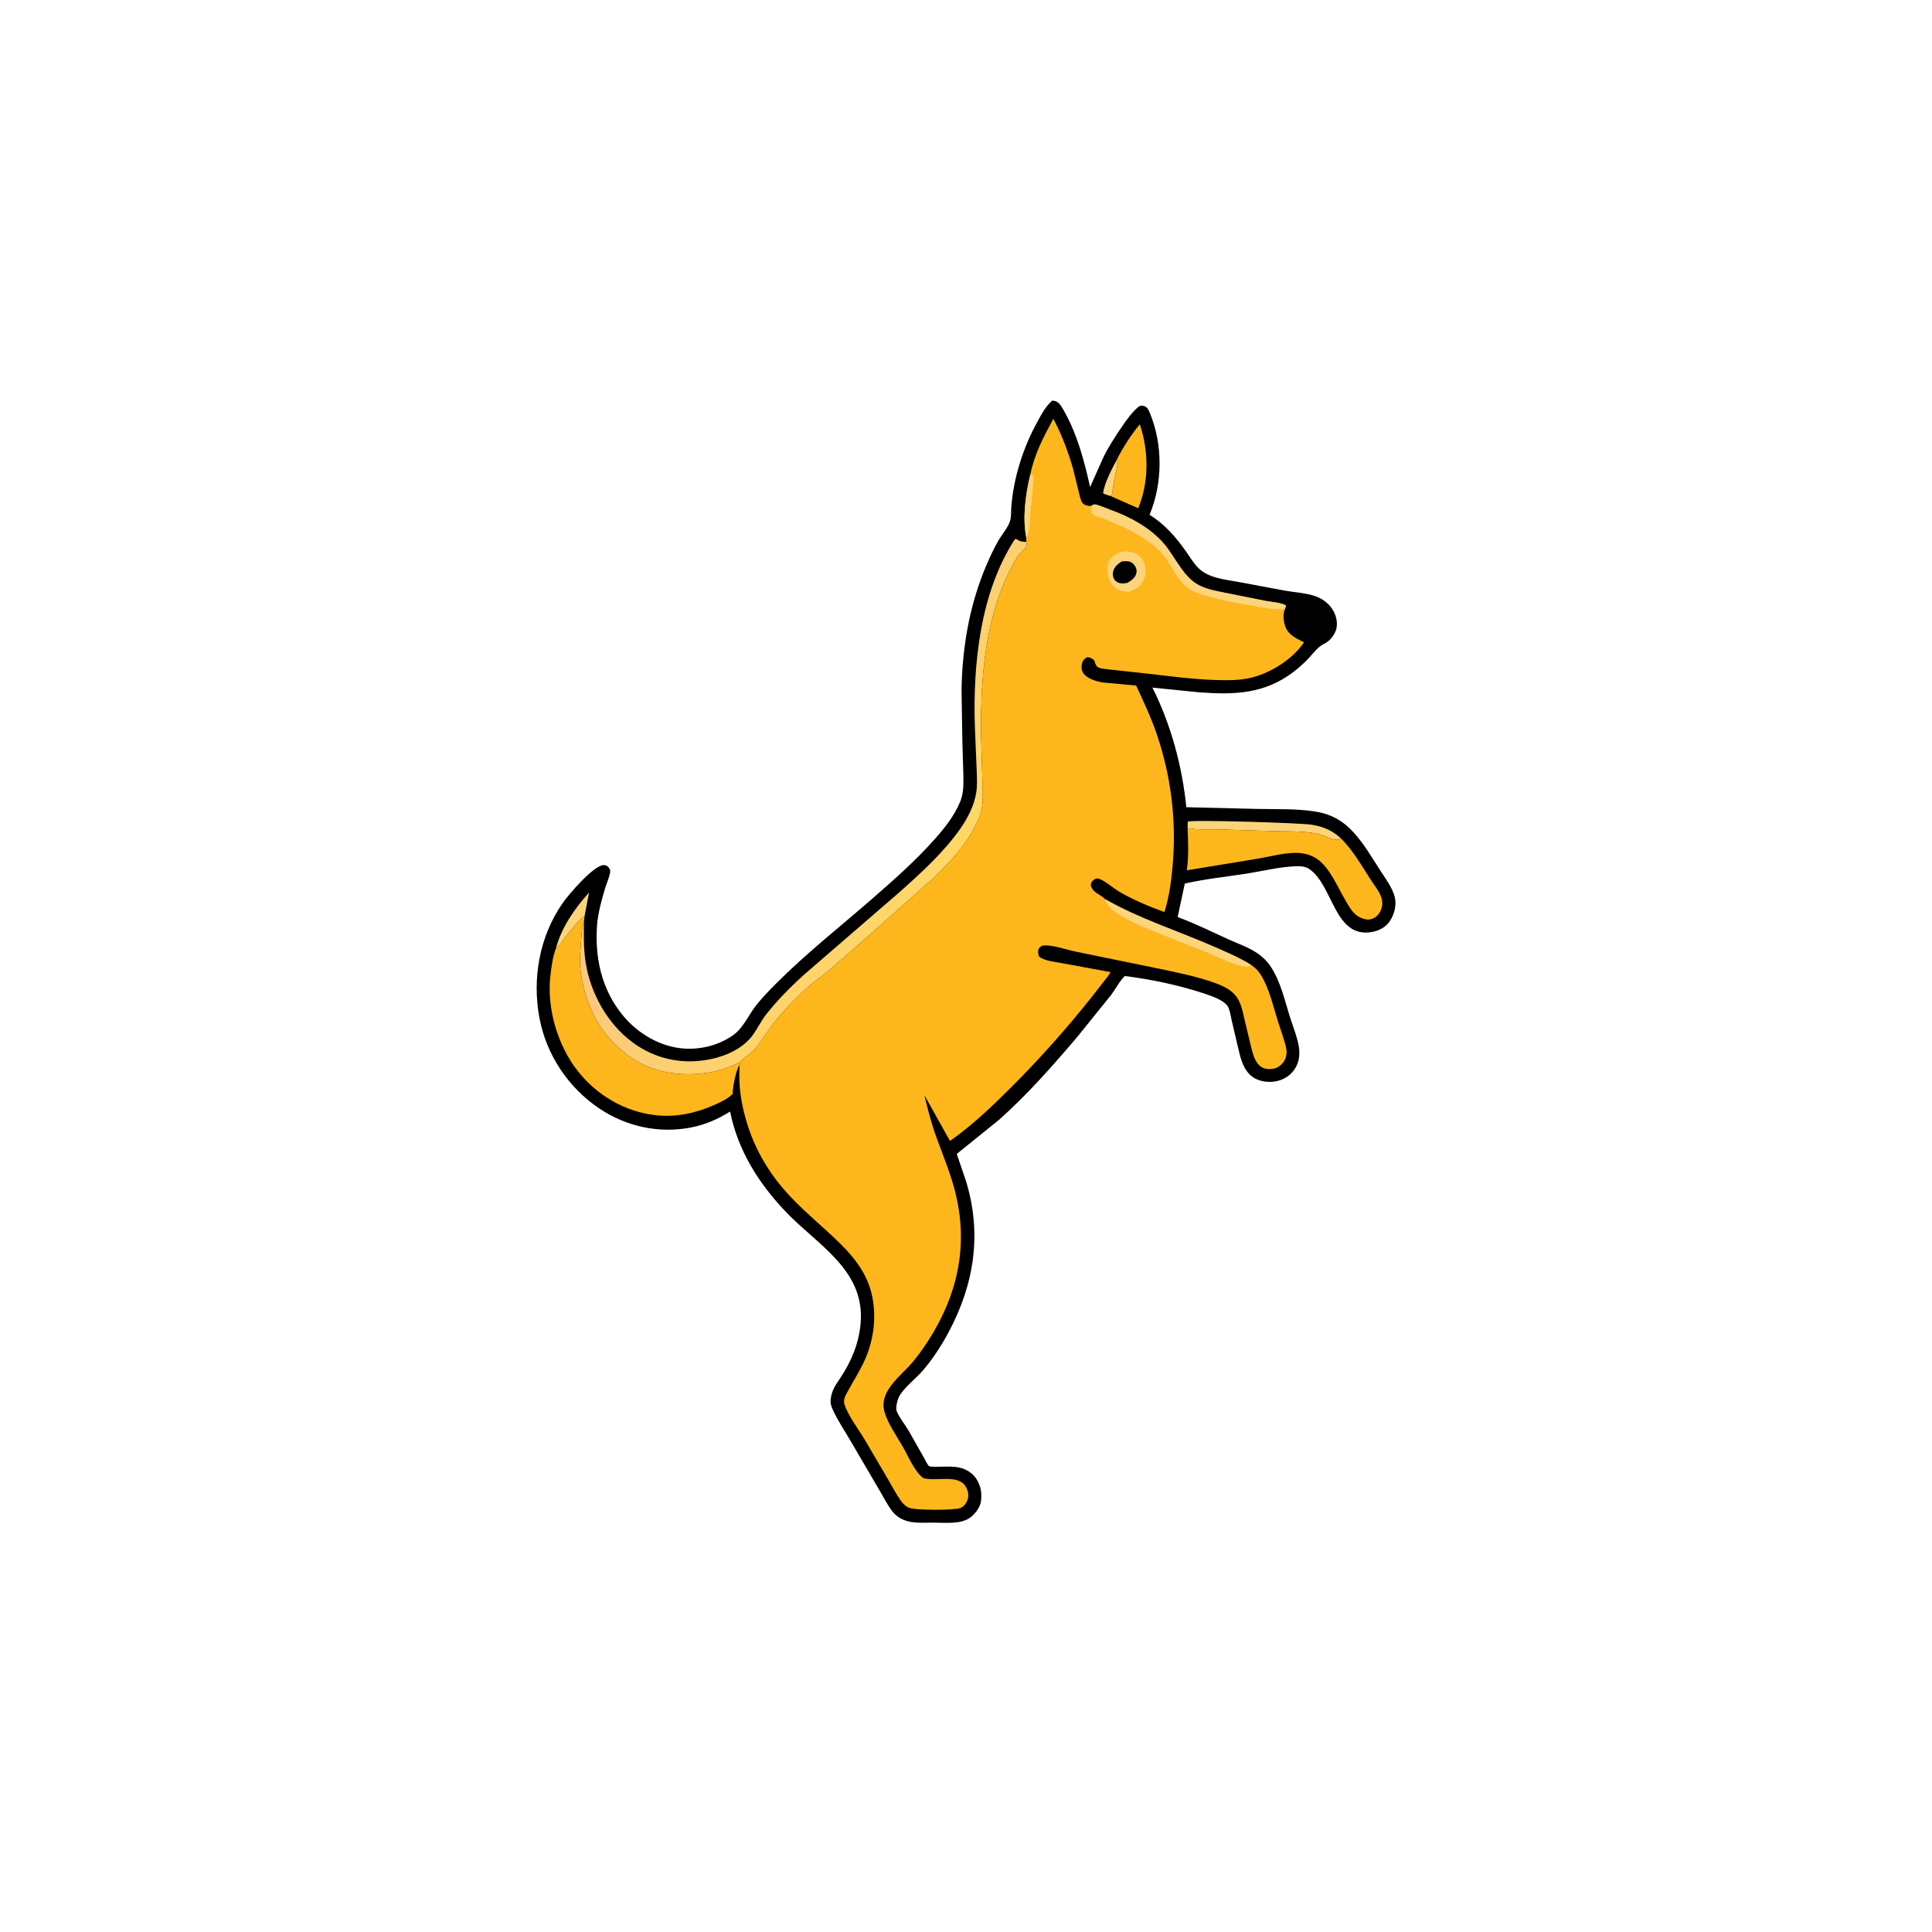 <svg version="1.1" xmlns="http://www.w3.org/2000/svg" style="display: block;" viewBox="0 0 2048 2048" width="1024" height="1024">
<defs>
	<linearGradient id="Gradient1" gradientUnits="userSpaceOnUse" x1="997.897" y1="926.99" x2="769.541" y2="775.916">
		<stop class="stop0" offset="0" stop-opacity="1" stop-color="rgb(255,215,102)"/>
		<stop class="stop1" offset="1" stop-opacity="1" stop-color="rgb(249,199,126)"/>
	</linearGradient>
</defs>
<path transform="translate(0,0)" fill="rgb(255,255,255)" d="M 0 -0 L 2048 0 L 2048 2048 L -0 2048 L 0 -0 z"/>
<path transform="translate(0,0)" fill="rgb(0,0,0)" d="M 1115.51 424.577 C 1117.06 424.839 1119.13 425.112 1120.5 425.964 C 1124.24 428.285 1126.93 433.822 1129.04 437.634 C 1142.45 461.957 1149.51 489.399 1155.57 516.307 L 1169.81 484.359 C 1175.11 473.565 1181.76 463.506 1188.45 453.534 C 1193.75 445.629 1200.07 436.689 1207.5 430.68 C 1209.9 429.95 1211.64 429.729 1214 430.889 C 1216.55 432.141 1217.75 435.112 1218.79 437.581 C 1232.84 471.079 1232.53 512.278 1218.62 545.644 C 1234.52 555.684 1246.42 569.182 1257.13 584.451 C 1261.46 590.62 1265.25 597.157 1270.68 602.454 C 1281.57 613.07 1299.42 614.355 1313.8 617.083 L 1362.2 626.136 C 1372.25 627.849 1382.8 628.414 1392.57 631.398 C 1401.7 634.185 1409.88 640.238 1414.18 648.922 C 1416.98 654.573 1418.29 662.37 1416.01 668.433 C 1414.02 673.737 1409.54 679.574 1404.41 682.037 C 1397.02 685.584 1393.33 691.138 1387.95 696.983 C 1383.03 702.33 1377.26 707.542 1371.5 711.975 C 1340.72 735.644 1308.69 736.67 1271.44 733.915 L 1221.61 728.886 C 1241.24 767.904 1253.21 812.318 1257.56 855.678 L 1332.76 857.493 C 1352.49 857.907 1373.51 857.12 1393 860.054 C 1401.22 861.292 1408.73 863.44 1416.07 867.389 C 1423.16 871.204 1429.3 876.305 1434.73 882.23 C 1445.56 894.042 1453.85 908.262 1462.47 921.704 C 1468.03 930.375 1475.98 940.791 1478.5 950.867 C 1480.66 959.504 1478.04 969.215 1473.24 976.487 C 1469.01 982.897 1461.81 986.596 1454.41 987.93 C 1414.15 995.187 1413.35 937.799 1387.46 920.925 C 1384.02 918.685 1379.39 918.124 1375.35 918.209 C 1357.56 918.582 1339.13 923.301 1321.53 926.065 C 1299.86 929.469 1277.29 931.677 1255.95 936.634 L 1248.35 972.104 C 1266.67 978.829 1284.32 987.606 1302.08 995.693 C 1311.98 1000.2 1322.82 1003.88 1331.95 1009.86 C 1337.41 1013.43 1342.52 1018.16 1346.25 1023.53 C 1357.47 1039.66 1361.96 1061.07 1367.89 1079.59 C 1371.14 1089.75 1375.8 1100.94 1377.09 1111.53 C 1377.54 1115.27 1377.42 1119.62 1376.63 1123.31 C 1375.04 1130.81 1370.28 1137.61 1363.85 1141.75 C 1356.25 1146.63 1346.75 1147.97 1338 1145.99 C 1318.45 1141.57 1315.43 1123.25 1311.5 1106.67 L 1305.45 1080.79 C 1304.56 1076.77 1303.43 1068.74 1300.64 1065.55 C 1295.58 1059.76 1285.25 1056.15 1278.02 1053.7 C 1251.09 1044.57 1220.53 1038.16 1192.33 1034.61 C 1187.03 1039.68 1182.48 1048.57 1177.84 1054.67 L 1142.11 1099 C 1115.93 1129.8 1089.02 1160.38 1058.75 1187.27 L 1014.21 1223.21 L 1024.17 1252.52 C 1040.95 1307.79 1032.76 1360.99 1005.94 1411.5 C 998.029 1426.39 988.269 1441.51 977.083 1454.12 C 969.776 1462.36 958.057 1471.03 952.976 1480.68 C 951.275 1483.91 949.141 1492.53 950.518 1495.83 C 953.418 1502.8 959.144 1509.86 963.067 1516.4 L 979.249 1544.91 C 980.322 1546.84 983.172 1552.92 984.897 1554.17 C 986.11 1555.05 991.447 1554.77 993.107 1554.8 C 1002.93 1554.96 1013.68 1553.45 1022.84 1557.59 C 1030.05 1560.85 1035.04 1566 1037.91 1573.4 L 1038.5 1574.99 C 1040.43 1580.12 1040.6 1586.21 1039.83 1591.63 C 1038.94 1597.93 1033.62 1604.82 1028.64 1608.54 C 1018.52 1616.1 1001.89 1614.04 989.806 1614.05 C 982.482 1614.05 974.618 1614.54 967.368 1613.58 C 958.85 1612.46 951.181 1608.92 945.89 1602.05 C 940.382 1594.89 936.277 1586.44 931.642 1578.69 L 902.206 1528.4 C 895.728 1517.04 888.024 1506.08 882.699 1494.12 C 880.968 1490.23 880.012 1487.18 880.617 1482.9 L 880.842 1481.5 C 882.191 1472.77 886.213 1467.57 890.914 1460.5 C 902.442 1443.15 910.328 1424.24 912.249 1403.37 C 917.499 1346.36 866.938 1320.19 832.914 1284.5 C 804.186 1254.37 782.199 1219.41 773.929 1178.28 C 761.098 1186.3 747.953 1192.09 733.051 1195.07 C 698.867 1201.92 663.736 1194.27 635 1174.86 C 602.335 1152.8 579.075 1117.93 571.814 1078.99 C 563.974 1036.95 571.896 992.614 596.43 957.318 C 602.903 948.006 628.408 918.352 639.259 917.08 C 641.515 916.815 643.761 917.649 645.184 919.5 C 645.421 919.809 646.714 921.913 646.797 922.5 C 647.35 926.414 643.309 935.695 642.076 939.645 C 639.247 948.706 636.756 957.705 634.836 967 L 633.314 976 C 629.719 1012.95 636.912 1048.82 661.32 1077.65 C 676.853 1096 700.179 1109.62 724.406 1111.45 C 742.777 1112.83 761.635 1108.11 776.802 1097.57 C 787.863 1089.88 793.074 1076.62 801.179 1066.2 C 807.837 1057.65 815.454 1049.88 823.101 1042.21 C 854.822 1010.43 889.631 983.17 923.375 953.731 C 946.28 933.748 969.56 913.394 989.82 890.687 C 1000.72 878.471 1011.61 865.115 1017.84 849.807 C 1021.83 840.012 1021.35 830.252 1021.17 819.926 L 1020.17 786.908 L 1019.27 731.903 C 1019.53 710.214 1021.57 688.387 1025.43 667.047 C 1029.72 643.312 1036.61 620.204 1046.09 598.024 C 1049.67 589.661 1053.62 581.375 1058.1 573.451 C 1061.74 567.003 1069.18 558.573 1070.94 551.5 C 1072.02 547.184 1071.65 542.342 1071.98 537.918 C 1074.36 506.314 1084.63 474.32 1099.9 446.64 C 1104.26 438.736 1108.58 430.523 1115.51 424.577 z"/>
<path transform="translate(0,0)" fill="rgb(252,212,121)" d="M 1183.48 488.045 C 1185.69 493.257 1183.05 498.575 1182.03 504 L 1178.62 524.5 L 1177.25 525.796 C 1174.51 524.981 1171.74 524.329 1169.28 522.824 C 1170.81 511.799 1178.24 497.895 1183.48 488.045 z"/>
<path transform="translate(0,0)" fill="rgb(252,212,121)" d="M 589.34 1005.22 C 595.133 983.051 609.322 962.854 624.447 946.061 L 619.74 970.72 C 611.841 977.264 605.092 985.92 598.764 993.952 C 595.745 997.785 593.661 1002.71 589.34 1005.22 z"/>
<path transform="translate(0,0)" fill="rgb(252,212,121)" d="M 1258.91 877.865 L 1259.02 871 C 1262.51 868.705 1381.74 872.357 1391.23 874.35 L 1393 874.742 L 1394.92 875.12 C 1405.36 877.232 1413.56 881.553 1421.38 888.616 L 1420.33 889.363 C 1415.16 892.636 1403.62 885.281 1397.37 884.009 L 1395.5 883.646 C 1381.02 880.742 1364.75 881.408 1349.93 881.006 L 1291.88 879.258 C 1281.13 879.051 1269.48 879.877 1258.91 877.865 z"/>
<path transform="translate(0,0)" fill="rgb(253,183,28)" d="M 1183.48 488.045 C 1190.14 474.583 1198.71 461.343 1208.23 449.741 C 1217.81 478.013 1218.13 511.015 1206.53 538.763 L 1177.25 525.796 L 1178.62 524.5 L 1182.03 504 C 1183.05 498.575 1185.69 493.257 1183.48 488.045 z"/>
<path transform="translate(0,0)" fill="rgb(253,183,28)" d="M 1258.91 877.865 C 1269.48 879.877 1281.13 879.051 1291.88 879.258 L 1349.93 881.006 C 1364.75 881.408 1381.02 880.742 1395.5 883.646 L 1397.37 884.009 C 1403.62 885.281 1415.16 892.636 1420.33 889.363 L 1421.38 888.616 C 1434.13 901.221 1443.48 917.766 1453.17 932.749 C 1456.86 938.462 1463.06 946.099 1464.7 952.683 C 1465.93 957.615 1465.22 962.818 1462.61 967.15 C 1460.31 970.978 1456.77 973.78 1452.32 974.622 C 1447.83 975.473 1441.41 972.907 1437.92 970.181 C 1432.79 966.187 1429.59 960.13 1426.34 954.643 C 1418.04 940.615 1409.42 919.113 1395.58 910.131 C 1389.76 906.356 1382.92 904.438 1376.02 904.144 C 1361.93 903.543 1346.12 908.152 1332.18 910.424 L 1258.03 922.58 C 1260.21 907.824 1259.48 892.709 1258.91 877.865 z"/>
<path transform="translate(0,0)" fill="url(#Gradient1)" d="M 618.991 977.592 C 618.84 994.728 618.495 1010.04 622.066 1027 C 628.821 1059.09 647.95 1090.37 675.657 1108.49 C 699.157 1123.85 726.336 1128.43 753.658 1122.66 C 770.473 1119.11 788.171 1111.03 798.381 1096.65 C 803.341 1089.67 806.945 1081.95 812.298 1075.17 C 823.992 1060.35 837.661 1046.5 851.607 1033.81 L 953.04 946.116 C 976.366 925.317 1000.54 903.49 1018.5 877.688 C 1025.99 866.927 1032.73 853.441 1034.83 840.383 C 1036.14 832.192 1035.52 823.65 1035.29 815.383 L 1033.44 771 C 1031.16 704.815 1038.88 628.099 1075.88 571.5 L 1077.6 571.405 C 1080.64 573.919 1082.67 574.071 1086.58 574.362 L 1087.96 574.449 C 1088.55 576.83 1088.81 578.161 1087.32 580.3 C 1084.86 583.821 1081.03 586.21 1078.7 589.977 C 1042.51 648.58 1038.34 726.568 1040.38 793.607 L 1041.48 829.649 C 1041.81 839.253 1042.39 848.979 1040.46 858.473 C 1039.09 865.219 1035.74 871.708 1032.61 877.776 C 1022.16 898.031 1006.13 914.514 990.004 930.317 L 920.632 991.98 L 878.912 1028.45 C 870.6 1035.41 861.59 1041.43 853.643 1048.87 C 841.654 1060.08 829.358 1072.37 819.463 1085.5 C 812.923 1094.18 807.119 1103.47 800.291 1111.94 C 796.081 1117.15 788.322 1120.79 784.826 1125.91 C 773.45 1131.35 762.172 1135.43 749.614 1137.23 C 719.586 1141.52 689.194 1136.63 664.615 1117.96 C 635.995 1096.22 620.949 1066.48 615.731 1031.5 C 614.087 1020.48 615.005 1009.53 615.931 998.5 C 616.527 991.403 616.33 984.307 618.991 977.592 z"/>
<path transform="translate(0,0)" fill="rgb(253,183,28)" d="M 589.34 1005.22 C 593.661 1002.71 595.745 997.785 598.764 993.952 C 605.092 985.92 611.841 977.264 619.74 970.72 L 618.991 977.592 C 616.33 984.307 616.527 991.403 615.931 998.5 C 615.005 1009.53 614.087 1020.48 615.731 1031.5 C 620.949 1066.48 635.995 1096.22 664.615 1117.96 C 689.194 1136.63 719.586 1141.52 749.614 1137.23 C 762.172 1135.43 773.45 1131.35 784.826 1125.91 L 784.021 1129.06 C 779.827 1134.99 777.12 1151.2 776.682 1158.45 L 776.631 1159.68 L 773.149 1162.65 C 768.279 1166.4 761.992 1169.18 756.383 1171.66 C 737.063 1180.21 716.059 1184.53 694.958 1182.16 C 662.492 1178.52 633.173 1161.3 612.898 1135.9 C 591.11 1108.6 579.326 1068.67 583.494 1033.85 C 584.65 1024.19 585.887 1014.35 589.34 1005.22 z"/>
<path transform="translate(0,0)" fill="rgb(253,183,28)" d="M 1092.28 502.581 C 1096.58 481.275 1106.39 462.821 1116.62 443.904 C 1125.41 460.689 1132.28 478.563 1137.47 496.782 L 1143.57 521.57 C 1144.45 524.966 1145.27 529.51 1147.01 532.5 C 1148.23 534.597 1149.82 535.108 1152.02 535.747 C 1153.66 536.225 1155.03 536.487 1156.74 536.268 C 1157.83 535.749 1158.8 534.849 1160 534.711 C 1162.64 534.407 1172.77 538.889 1175.79 539.957 C 1197.27 547.564 1219.83 559.55 1234.6 577.32 C 1246 591.041 1254.5 611.874 1270.81 620.316 C 1280.26 625.211 1291.69 626.97 1302 629.063 L 1341.89 637.055 C 1346.71 637.976 1359.67 638.906 1363.25 642 L 1362.01 645.738 L 1361.47 647.369 C 1359.57 653.762 1360.99 662.712 1364.55 668.295 C 1368.41 674.332 1376.09 677.757 1382.31 680.839 C 1370.51 698.946 1345.6 714.295 1324.5 718.824 C 1312.71 721.355 1300.06 721.218 1288.06 720.83 C 1260.26 719.931 1232.36 715.685 1204.7 712.796 L 1174.8 709.562 C 1171.39 709.12 1166.46 708.949 1163.58 707.082 C 1161.51 705.74 1160.72 702.287 1159.94 700 C 1156.96 697.558 1156.52 697.182 1152.5 696.628 C 1149.91 698.065 1148.11 699.548 1147.19 702.5 C 1146.1 706.004 1146.16 710.065 1148.13 713.233 C 1151.93 719.328 1161.94 722.206 1168.59 723.402 L 1204.35 726.694 C 1212.33 743.881 1220.44 761.042 1226.51 779.029 C 1240.94 821.84 1246.76 866.607 1243.52 911.678 C 1242.19 930.206 1239.9 949.028 1234.4 966.829 C 1218.35 961.111 1202.01 954.192 1187.23 945.684 C 1180.14 941.599 1173.01 934.879 1165.66 931.732 C 1163.66 930.874 1161.91 931.089 1160.05 932.237 C 1157.61 933.735 1156.97 935.401 1156.21 938 C 1157.92 946.519 1166.27 947.6 1171.33 953.084 C 1207.78 974.02 1248.72 986.786 1287.19 1003.68 C 1300.16 1009.38 1313.94 1015.21 1325.99 1022.68 C 1331.05 1026.08 1334.46 1029.69 1337.53 1034.99 C 1345.67 1049 1349.77 1066.88 1354.56 1082.29 C 1357.53 1091.85 1361.34 1101.53 1363.47 1111.31 C 1364.48 1115.94 1363.58 1121.48 1360.85 1125.41 C 1358.46 1128.84 1354.67 1131.96 1350.5 1132.76 C 1345.49 1133.72 1340.01 1133.55 1335.95 1130.22 C 1329.94 1125.28 1328.19 1117.35 1326.32 1110.17 L 1319.14 1080.29 C 1317.27 1072.09 1315.72 1063.45 1310.66 1056.52 C 1305.37 1049.28 1296.73 1045.17 1288.5 1042.19 C 1267.48 1034.57 1244.84 1030.26 1222.98 1025.69 L 1140.96 1008.91 C 1130.82 1006.86 1117.2 1001.83 1107 1002.18 C 1103.76 1002.29 1102.78 1003.66 1100.85 1006 C 1100.18 1009.8 1100.32 1010.53 1101.5 1014.01 C 1107.37 1018.77 1118.82 1019.63 1126.23 1021.1 L 1177.05 1030.42 C 1176 1033.5 1173.12 1036.5 1171.13 1039.11 L 1157.65 1056.42 C 1130.51 1090.53 1102.08 1122.49 1071.22 1153.27 C 1051.24 1173.2 1030.23 1193.23 1007.05 1209.46 L 979.819 1160.83 C 982.965 1172.9 985.726 1185.23 989.697 1197.06 C 996.507 1217.34 1005.14 1236.84 1010.97 1257.5 C 1026.22 1311.53 1018.32 1362.67 990.159 1411.13 C 983.66 1422.31 976.063 1433.56 967.816 1443.5 C 955.52 1458.31 931.346 1474.33 937.595 1496.54 C 941.182 1509.29 950.522 1522.18 957.1 1533.67 C 963.025 1544.03 969.155 1559.29 978.5 1566.75 C 992.159 1571.01 1016.47 1561.71 1024.29 1576.87 C 1026.48 1581.12 1027.19 1585.73 1025.49 1590.26 C 1024.14 1593.87 1021.79 1597.03 1018.15 1598.5 C 1011.48 1601.2 969.654 1601.13 963.203 1598.17 C 959.83 1596.62 956.986 1593.8 954.877 1590.8 C 949.895 1583.7 945.814 1575.73 941.421 1568.25 L 917.04 1526.74 C 910.034 1514.8 899.454 1501.58 895.154 1488.62 C 893.683 1484.18 895.963 1479.81 898.066 1475.93 C 904.417 1464.23 911.576 1453.21 917.002 1441 C 926.991 1418.52 929.721 1391.54 922.996 1367.79 C 915.368 1340.85 894.72 1321.41 874.638 1303.23 C 860.373 1290.31 845.741 1277.45 832.928 1263.06 C 815.066 1242.99 801.269 1219.57 792.936 1194.03 C 785.93 1172.56 782.484 1151.73 784.021 1129.06 L 784.826 1125.91 C 788.322 1120.79 796.081 1117.15 800.291 1111.94 C 807.119 1103.47 812.923 1094.18 819.463 1085.5 C 829.358 1072.37 841.654 1060.08 853.643 1048.87 C 861.59 1041.43 870.6 1035.41 878.912 1028.45 L 920.632 991.98 L 990.004 930.317 C 1006.13 914.514 1022.16 898.031 1032.61 877.776 C 1035.74 871.708 1039.09 865.219 1040.46 858.473 C 1042.39 848.979 1041.81 839.253 1041.48 829.649 L 1040.38 793.607 C 1038.34 726.568 1042.51 648.58 1078.7 589.977 C 1081.03 586.21 1084.86 583.821 1087.32 580.3 C 1088.81 578.161 1088.55 576.83 1087.96 574.449 L 1087.91 570.152 C 1083.66 548.901 1087.17 523.376 1092.28 502.581 z"/>
<path transform="translate(0,0)" fill="rgb(252,212,121)" d="M 1092.28 502.581 L 1095.53 504.5 C 1095.48 517.602 1093.39 530.829 1092.24 543.884 C 1091.61 551.064 1092.17 564.41 1087.91 570.152 C 1083.66 548.901 1087.17 523.376 1092.28 502.581 z"/>
<path transform="translate(0,0)" fill="rgb(252,212,121)" d="M 1171.33 953.084 C 1207.78 974.02 1248.72 986.786 1287.19 1003.68 C 1300.16 1009.38 1313.94 1015.21 1325.99 1022.68 C 1324.86 1023.72 1324.63 1024.23 1323.06 1024.55 C 1314.06 1026.33 1285.47 1011.84 1275.5 1007.99 L 1220.1 986.157 C 1207.93 981.005 1195.38 975.677 1184.36 968.303 C 1178.9 964.651 1172.63 959.732 1171.33 953.084 z"/>
<path transform="translate(0,0)" fill="rgb(252,212,121)" d="M 1192.49 584.276 C 1195.71 584.644 1199.48 584.873 1202.5 586.098 C 1207.47 588.115 1211.62 592.741 1213.3 597.836 C 1215.11 603.322 1214.54 610.364 1211.94 615.5 C 1208.58 622.137 1203.65 624.972 1196.8 627.215 C 1192.49 627.225 1188.57 626.725 1184.69 624.704 C 1179.94 622.23 1176.36 617.147 1174.99 612.017 C 1173.62 606.871 1173.31 598.088 1176.34 593.502 C 1180.14 587.75 1186.12 585.654 1192.49 584.276 z"/>
<path transform="translate(0,0)" fill="rgb(0,0,0)" d="M 1189.15 595.061 L 1193.86 594.864 C 1197.2 594.85 1199.85 595.94 1202.07 598.5 C 1204.07 600.81 1205.29 604.071 1204.7 607.123 C 1203.65 612.542 1199.63 615.07 1195.24 617.787 C 1192.72 618.324 1190.32 618.661 1187.75 618.276 C 1185.34 617.917 1183.02 616.656 1181.58 614.674 C 1179.84 612.275 1179.26 609.375 1179.87 606.455 C 1181.04 600.805 1184.6 598.17 1189.15 595.061 z"/>
<path transform="translate(0,0)" fill="rgb(252,212,121)" d="M 1156.74 536.268 C 1157.83 535.749 1158.8 534.849 1160 534.711 C 1162.64 534.407 1172.77 538.889 1175.79 539.957 C 1197.27 547.564 1219.83 559.55 1234.6 577.32 C 1246 591.041 1254.5 611.874 1270.81 620.316 C 1280.26 625.211 1291.69 626.97 1302 629.063 L 1341.89 637.055 C 1346.71 637.976 1359.67 638.906 1363.25 642 L 1362.01 645.738 C 1352.12 646.804 1340.81 644.187 1331.01 642.632 C 1314.01 639.936 1297 636.83 1280.44 632.098 C 1271.49 629.542 1262.13 626.776 1255.34 620.086 C 1247.35 612.222 1243.22 602.578 1236.97 593.524 C 1231.69 585.857 1224.55 578.814 1216.8 573.657 C 1209.36 568.701 1201.52 563.797 1193.46 559.878 L 1170.86 550.131 C 1167 548.64 1160.37 547.114 1157.39 544.367 C 1155.97 543.054 1156.72 538.256 1156.74 536.268 z"/>
</svg>
